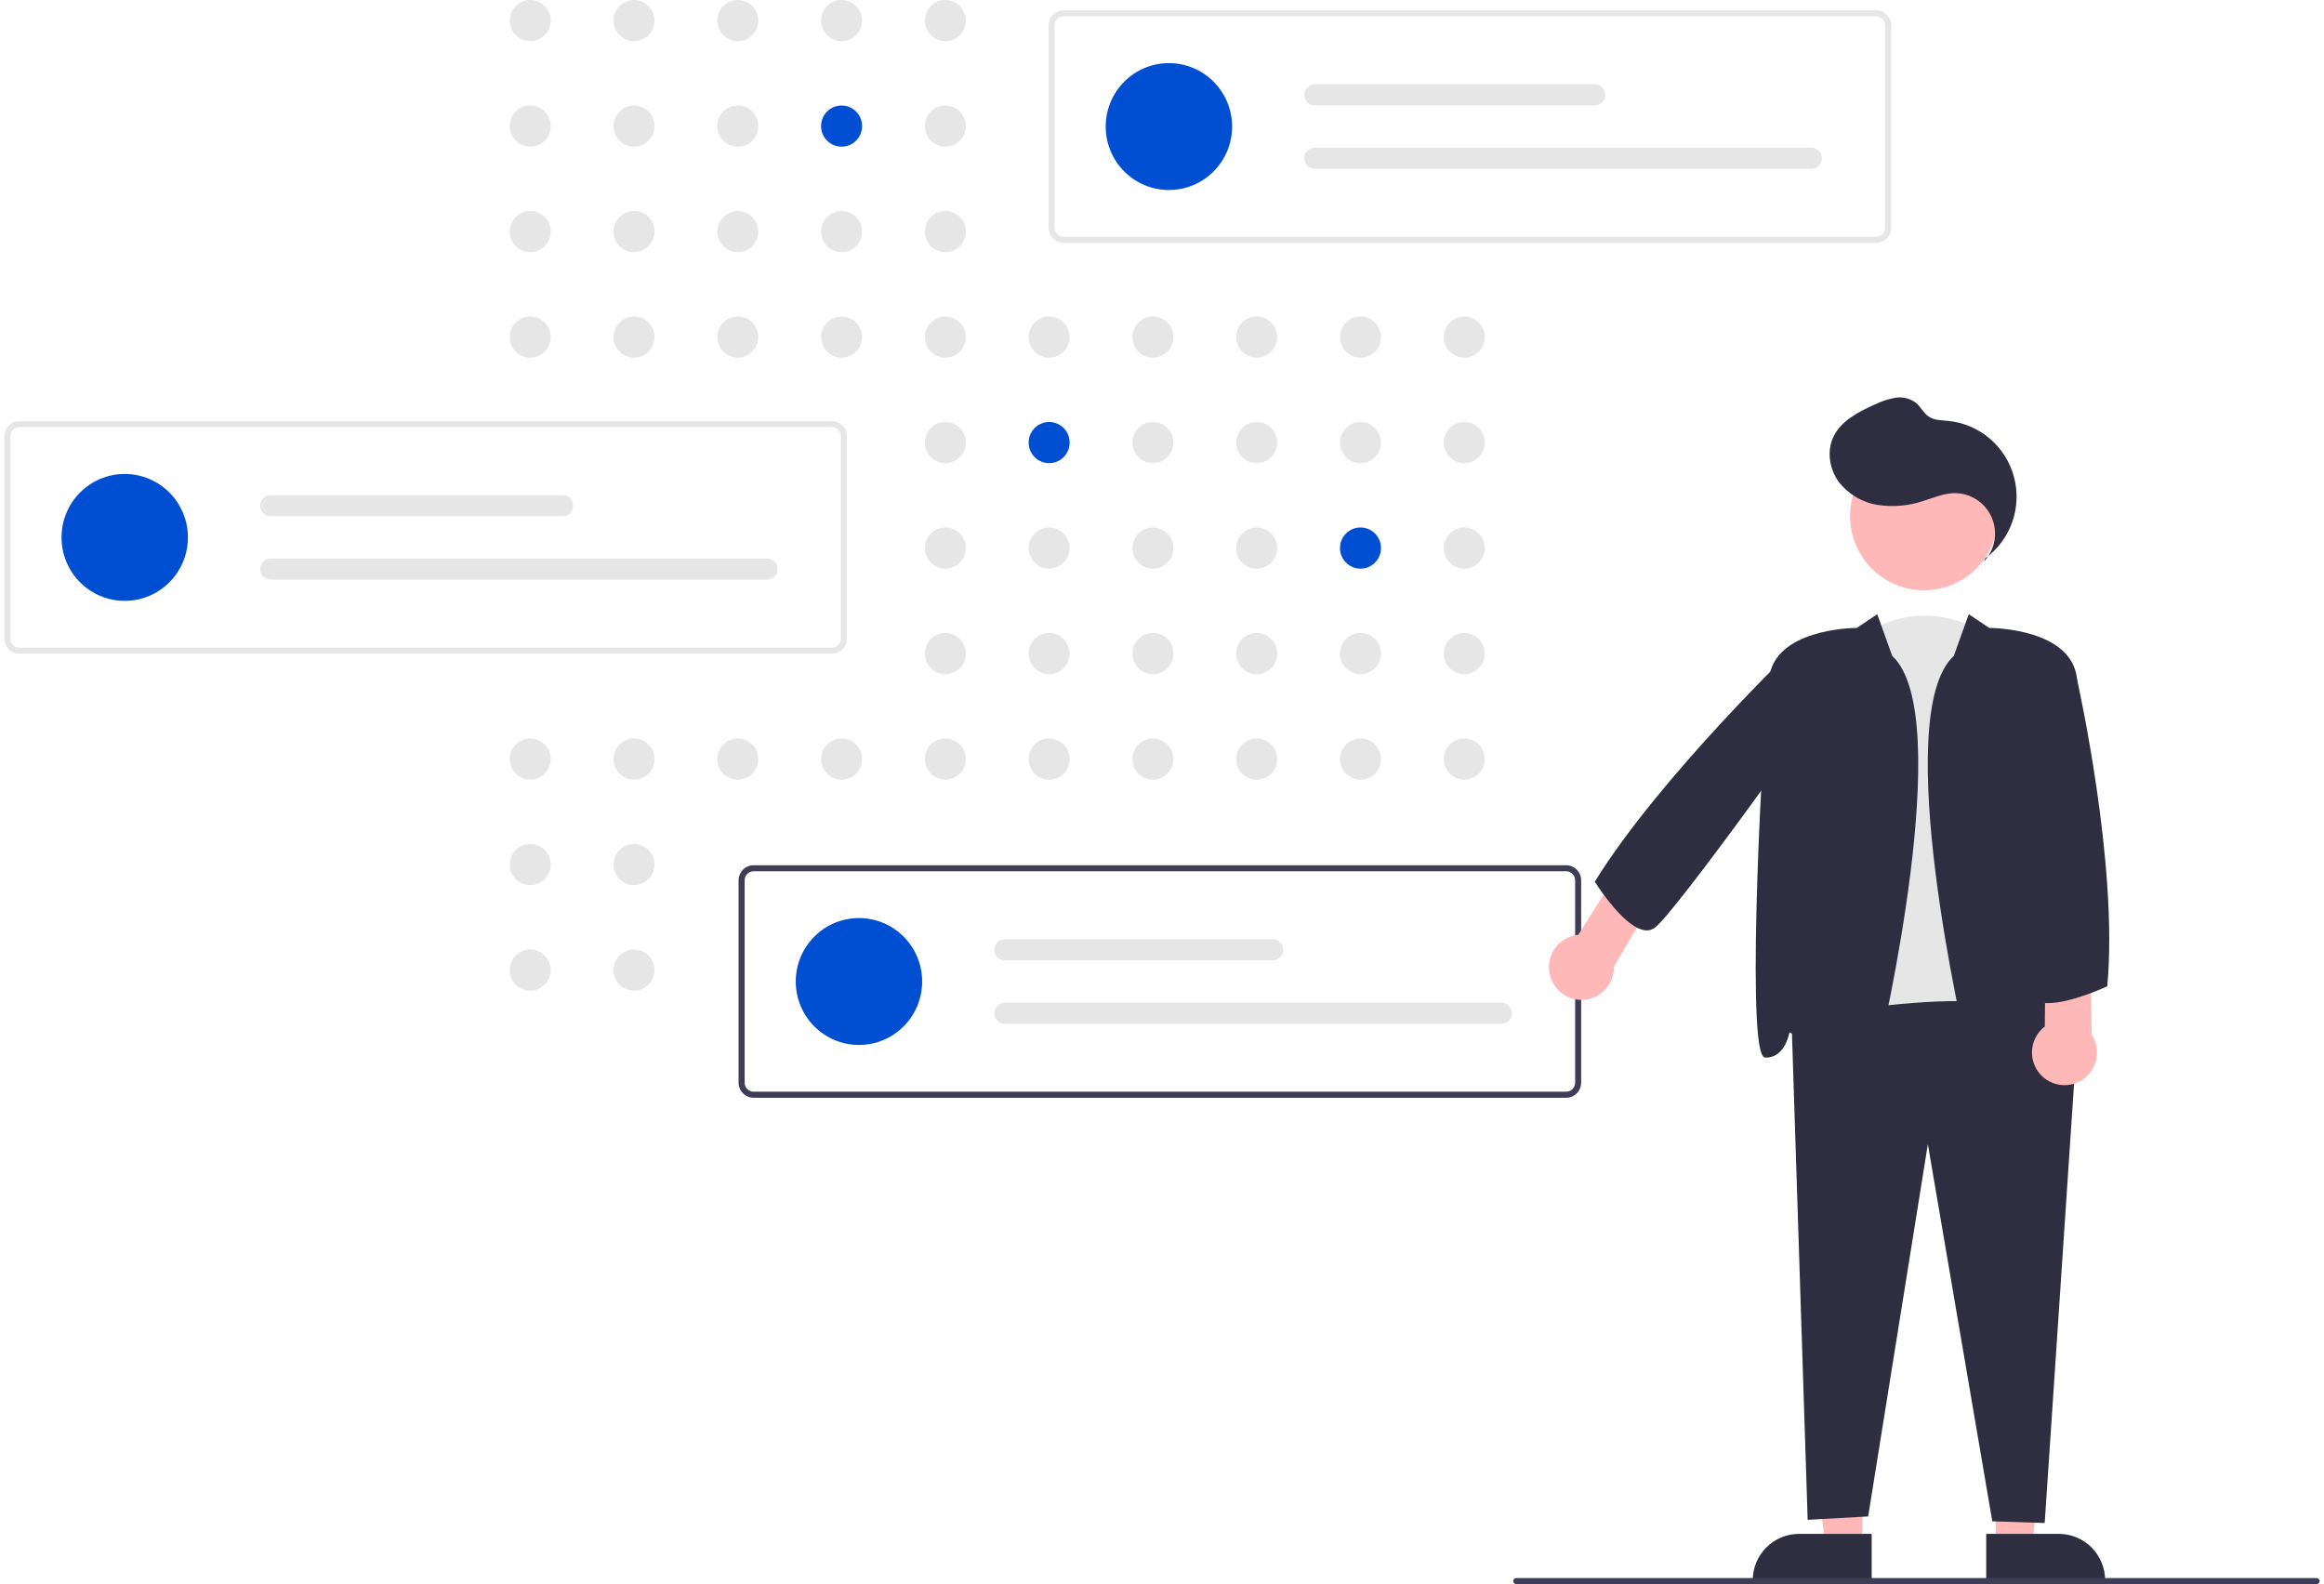 <svg xmlns="http://www.w3.org/2000/svg" width="267" height="182" viewBox="0 0 267 182" fill="none"><g clip-path="url(#clip0_530_303)"><path d="M60.917 4.73C62.218 4.73 63.272 3.671 63.272 2.365C63.272 1.059 62.218 0 60.917 0C59.616 0 58.561 1.059 58.561 2.365C58.561 3.671 59.616 4.73 60.917 4.73Z" fill="#E6E6E6"></path><path d="M72.84 4.73C74.141 4.73 75.196 3.671 75.196 2.365C75.196 1.059 74.141 0 72.84 0C71.539 0 70.485 1.059 70.485 2.365C70.485 3.671 71.539 4.73 72.84 4.73Z" fill="#E6E6E6"></path><path d="M84.764 4.73C86.065 4.73 87.119 3.671 87.119 2.365C87.119 1.059 86.065 0 84.764 0C83.463 0 82.408 1.059 82.408 2.365C82.408 3.671 83.463 4.73 84.764 4.73Z" fill="#E6E6E6"></path><path d="M96.687 4.73C97.988 4.73 99.043 3.671 99.043 2.365C99.043 1.059 97.988 0 96.687 0C95.386 0 94.332 1.059 94.332 2.365C94.332 3.671 95.386 4.73 96.687 4.73Z" fill="#E6E6E6"></path><path d="M108.611 4.73C109.912 4.73 110.966 3.671 110.966 2.365C110.966 1.059 109.912 0 108.611 0C107.31 0 106.255 1.059 106.255 2.365C106.255 3.671 107.31 4.73 108.611 4.73Z" fill="#E6E6E6"></path><path d="M60.917 16.85C62.218 16.85 63.272 15.791 63.272 14.486C63.272 13.18 62.218 12.121 60.917 12.121C59.616 12.121 58.561 13.18 58.561 14.486C58.561 15.791 59.616 16.85 60.917 16.85Z" fill="#E6E6E6"></path><path d="M72.84 16.85C74.141 16.85 75.196 15.791 75.196 14.486C75.196 13.18 74.141 12.121 72.84 12.121C71.539 12.121 70.485 13.18 70.485 14.486C70.485 15.791 71.539 16.85 72.84 16.85Z" fill="#E6E6E6"></path><path d="M84.764 16.85C86.065 16.85 87.119 15.791 87.119 14.486C87.119 13.18 86.065 12.121 84.764 12.121C83.463 12.121 82.408 13.18 82.408 14.486C82.408 15.791 83.463 16.85 84.764 16.85Z" fill="#E6E6E6"></path><path d="M96.687 16.85C97.988 16.85 99.043 15.791 99.043 14.486C99.043 13.18 97.988 12.121 96.687 12.121C95.386 12.121 94.332 13.18 94.332 14.486C94.332 15.791 95.386 16.85 96.687 16.85Z" fill="#004FD3"></path><path d="M108.611 16.85C109.912 16.85 110.966 15.791 110.966 14.486C110.966 13.18 109.912 12.121 108.611 12.121C107.31 12.121 106.255 13.18 106.255 14.486C106.255 15.791 107.31 16.85 108.611 16.85Z" fill="#E6E6E6"></path><path d="M132.458 16.85C133.759 16.85 134.813 15.791 134.813 14.486C134.813 13.18 133.759 12.121 132.458 12.121C131.157 12.121 130.102 13.18 130.102 14.486C130.102 15.791 131.157 16.85 132.458 16.85Z" fill="#E6E6E6"></path><path d="M60.917 28.971C62.218 28.971 63.272 27.912 63.272 26.606C63.272 25.3 62.218 24.241 60.917 24.241C59.616 24.241 58.561 25.3 58.561 26.606C58.561 27.912 59.616 28.971 60.917 28.971Z" fill="#E6E6E6"></path><path d="M72.84 28.971C74.141 28.971 75.196 27.912 75.196 26.606C75.196 25.3 74.141 24.241 72.84 24.241C71.539 24.241 70.485 25.3 70.485 26.606C70.485 27.912 71.539 28.971 72.84 28.971Z" fill="#E6E6E6"></path><path d="M84.764 28.971C86.065 28.971 87.119 27.912 87.119 26.606C87.119 25.3 86.065 24.241 84.764 24.241C83.463 24.241 82.408 25.3 82.408 26.606C82.408 27.912 83.463 28.971 84.764 28.971Z" fill="#E6E6E6"></path><path d="M96.687 28.971C97.988 28.971 99.043 27.912 99.043 26.606C99.043 25.3 97.988 24.241 96.687 24.241C95.386 24.241 94.332 25.3 94.332 26.606C94.332 27.912 95.386 28.971 96.687 28.971Z" fill="#E6E6E6"></path><path d="M108.611 28.971C109.912 28.971 110.966 27.912 110.966 26.606C110.966 25.3 109.912 24.241 108.611 24.241C107.31 24.241 106.255 25.3 106.255 26.606C106.255 27.912 107.31 28.971 108.611 28.971Z" fill="#E6E6E6"></path><path d="M60.917 41.092C62.218 41.092 63.272 40.033 63.272 38.727C63.272 37.421 62.218 36.362 60.917 36.362C59.616 36.362 58.561 37.421 58.561 38.727C58.561 40.033 59.616 41.092 60.917 41.092Z" fill="#E6E6E6"></path><path d="M72.84 41.092C74.141 41.092 75.196 40.033 75.196 38.727C75.196 37.421 74.141 36.362 72.84 36.362C71.539 36.362 70.485 37.421 70.485 38.727C70.485 40.033 71.539 41.092 72.84 41.092Z" fill="#E6E6E6"></path><path d="M84.764 41.092C86.065 41.092 87.119 40.033 87.119 38.727C87.119 37.421 86.065 36.362 84.764 36.362C83.463 36.362 82.408 37.421 82.408 38.727C82.408 40.033 83.463 41.092 84.764 41.092Z" fill="#E6E6E6"></path><path d="M96.687 41.092C97.988 41.092 99.043 40.033 99.043 38.727C99.043 37.421 97.988 36.362 96.687 36.362C95.386 36.362 94.332 37.421 94.332 38.727C94.332 40.033 95.386 41.092 96.687 41.092Z" fill="#E6E6E6"></path><path d="M108.611 41.092C109.912 41.092 110.966 40.033 110.966 38.727C110.966 37.421 109.912 36.362 108.611 36.362C107.31 36.362 106.255 37.421 106.255 38.727C106.255 40.033 107.31 41.092 108.611 41.092Z" fill="#E6E6E6"></path><path d="M120.534 41.092C121.835 41.092 122.89 40.033 122.89 38.727C122.89 37.421 121.835 36.362 120.534 36.362C119.233 36.362 118.179 37.421 118.179 38.727C118.179 40.033 119.233 41.092 120.534 41.092Z" fill="#E6E6E6"></path><path d="M132.458 41.092C133.759 41.092 134.813 40.033 134.813 38.727C134.813 37.421 133.759 36.362 132.458 36.362C131.157 36.362 130.102 37.421 130.102 38.727C130.102 40.033 131.157 41.092 132.458 41.092Z" fill="#E6E6E6"></path><path d="M144.381 41.092C145.682 41.092 146.737 40.033 146.737 38.727C146.737 37.421 145.682 36.362 144.381 36.362C143.08 36.362 142.026 37.421 142.026 38.727C142.026 40.033 143.08 41.092 144.381 41.092Z" fill="#E6E6E6"></path><path d="M156.305 41.092C157.606 41.092 158.66 40.033 158.66 38.727C158.66 37.421 157.606 36.362 156.305 36.362C155.004 36.362 153.949 37.421 153.949 38.727C153.949 40.033 155.004 41.092 156.305 41.092Z" fill="#E6E6E6"></path><path d="M168.228 41.092C169.529 41.092 170.584 40.033 170.584 38.727C170.584 37.421 169.529 36.362 168.228 36.362C166.928 36.362 165.873 37.421 165.873 38.727C165.873 40.033 166.928 41.092 168.228 41.092Z" fill="#E6E6E6"></path><path d="M108.611 53.212C109.912 53.212 110.966 52.154 110.966 50.848C110.966 49.542 109.912 48.483 108.611 48.483C107.31 48.483 106.255 49.542 106.255 50.848C106.255 52.154 107.31 53.212 108.611 53.212Z" fill="#E6E6E6"></path><path d="M120.534 53.212C121.835 53.212 122.89 52.154 122.89 50.848C122.89 49.542 121.835 48.483 120.534 48.483C119.233 48.483 118.179 49.542 118.179 50.848C118.179 52.154 119.233 53.212 120.534 53.212Z" fill="#004FD3"></path><path d="M132.458 53.212C133.759 53.212 134.813 52.154 134.813 50.848C134.813 49.542 133.759 48.483 132.458 48.483C131.157 48.483 130.102 49.542 130.102 50.848C130.102 52.154 131.157 53.212 132.458 53.212Z" fill="#E6E6E6"></path><path d="M144.381 53.212C145.682 53.212 146.737 52.154 146.737 50.848C146.737 49.542 145.682 48.483 144.381 48.483C143.08 48.483 142.026 49.542 142.026 50.848C142.026 52.154 143.08 53.212 144.381 53.212Z" fill="#E6E6E6"></path><path d="M156.305 53.212C157.606 53.212 158.66 52.154 158.66 50.848C158.66 49.542 157.606 48.483 156.305 48.483C155.004 48.483 153.949 49.542 153.949 50.848C153.949 52.154 155.004 53.212 156.305 53.212Z" fill="#E6E6E6"></path><path d="M168.228 53.212C169.529 53.212 170.584 52.154 170.584 50.848C170.584 49.542 169.529 48.483 168.228 48.483C166.928 48.483 165.873 49.542 165.873 50.848C165.873 52.154 166.928 53.212 168.228 53.212Z" fill="#E6E6E6"></path><path d="M108.611 65.333C109.912 65.333 110.966 64.274 110.966 62.968C110.966 61.662 109.912 60.603 108.611 60.603C107.31 60.603 106.255 61.662 106.255 62.968C106.255 64.274 107.31 65.333 108.611 65.333Z" fill="#E6E6E6"></path><path d="M120.534 65.333C121.835 65.333 122.89 64.274 122.89 62.968C122.89 61.662 121.835 60.603 120.534 60.603C119.233 60.603 118.179 61.662 118.179 62.968C118.179 64.274 119.233 65.333 120.534 65.333Z" fill="#E6E6E6"></path><path d="M132.458 65.333C133.759 65.333 134.813 64.274 134.813 62.968C134.813 61.662 133.759 60.603 132.458 60.603C131.157 60.603 130.102 61.662 130.102 62.968C130.102 64.274 131.157 65.333 132.458 65.333Z" fill="#E6E6E6"></path><path d="M144.381 65.333C145.682 65.333 146.737 64.274 146.737 62.968C146.737 61.662 145.682 60.603 144.381 60.603C143.08 60.603 142.026 61.662 142.026 62.968C142.026 64.274 143.08 65.333 144.381 65.333Z" fill="#E6E6E6"></path><path d="M156.305 65.333C157.606 65.333 158.66 64.274 158.66 62.968C158.66 61.662 157.606 60.603 156.305 60.603C155.004 60.603 153.949 61.662 153.949 62.968C153.949 64.274 155.004 65.333 156.305 65.333Z" fill="#004FD3"></path><path d="M168.228 65.333C169.529 65.333 170.584 64.274 170.584 62.968C170.584 61.662 169.529 60.603 168.228 60.603C166.928 60.603 165.873 61.662 165.873 62.968C165.873 64.274 166.928 65.333 168.228 65.333Z" fill="#E6E6E6"></path><path d="M108.611 77.454C109.912 77.454 110.966 76.395 110.966 75.089C110.966 73.783 109.912 72.724 108.611 72.724C107.31 72.724 106.255 73.783 106.255 75.089C106.255 76.395 107.31 77.454 108.611 77.454Z" fill="#E6E6E6"></path><path d="M120.534 77.454C121.835 77.454 122.89 76.395 122.89 75.089C122.89 73.783 121.835 72.724 120.534 72.724C119.233 72.724 118.179 73.783 118.179 75.089C118.179 76.395 119.233 77.454 120.534 77.454Z" fill="#E6E6E6"></path><path d="M132.458 77.454C133.759 77.454 134.813 76.395 134.813 75.089C134.813 73.783 133.759 72.724 132.458 72.724C131.157 72.724 130.102 73.783 130.102 75.089C130.102 76.395 131.157 77.454 132.458 77.454Z" fill="#E6E6E6"></path><path d="M144.381 77.454C145.682 77.454 146.737 76.395 146.737 75.089C146.737 73.783 145.682 72.724 144.381 72.724C143.08 72.724 142.026 73.783 142.026 75.089C142.026 76.395 143.08 77.454 144.381 77.454Z" fill="#E6E6E6"></path><path d="M156.305 77.454C157.606 77.454 158.66 76.395 158.66 75.089C158.66 73.783 157.606 72.724 156.305 72.724C155.004 72.724 153.949 73.783 153.949 75.089C153.949 76.395 155.004 77.454 156.305 77.454Z" fill="#E6E6E6"></path><path d="M168.228 77.454C169.529 77.454 170.584 76.395 170.584 75.089C170.584 73.783 169.529 72.724 168.228 72.724C166.928 72.724 165.873 73.783 165.873 75.089C165.873 76.395 166.928 77.454 168.228 77.454Z" fill="#E6E6E6"></path><path d="M60.917 89.575C62.218 89.575 63.272 88.516 63.272 87.21C63.272 85.904 62.218 84.845 60.917 84.845C59.616 84.845 58.561 85.904 58.561 87.21C58.561 88.516 59.616 89.575 60.917 89.575Z" fill="#E6E6E6"></path><path d="M72.84 89.575C74.141 89.575 75.196 88.516 75.196 87.21C75.196 85.904 74.141 84.845 72.84 84.845C71.539 84.845 70.485 85.904 70.485 87.21C70.485 88.516 71.539 89.575 72.84 89.575Z" fill="#E6E6E6"></path><path d="M84.764 89.575C86.065 89.575 87.119 88.516 87.119 87.21C87.119 85.904 86.065 84.845 84.764 84.845C83.463 84.845 82.408 85.904 82.408 87.21C82.408 88.516 83.463 89.575 84.764 89.575Z" fill="#E6E6E6"></path><path d="M96.687 89.575C97.988 89.575 99.043 88.516 99.043 87.21C99.043 85.904 97.988 84.845 96.687 84.845C95.386 84.845 94.332 85.904 94.332 87.21C94.332 88.516 95.386 89.575 96.687 89.575Z" fill="#E6E6E6"></path><path d="M108.611 89.575C109.912 89.575 110.966 88.516 110.966 87.21C110.966 85.904 109.912 84.845 108.611 84.845C107.31 84.845 106.255 85.904 106.255 87.21C106.255 88.516 107.31 89.575 108.611 89.575Z" fill="#E6E6E6"></path><path d="M120.534 89.575C121.835 89.575 122.89 88.516 122.89 87.21C122.89 85.904 121.835 84.845 120.534 84.845C119.233 84.845 118.179 85.904 118.179 87.21C118.179 88.516 119.233 89.575 120.534 89.575Z" fill="#E6E6E6"></path><path d="M132.458 89.575C133.759 89.575 134.813 88.516 134.813 87.21C134.813 85.904 133.759 84.845 132.458 84.845C131.157 84.845 130.102 85.904 130.102 87.21C130.102 88.516 131.157 89.575 132.458 89.575Z" fill="#E6E6E6"></path><path d="M144.381 89.575C145.682 89.575 146.737 88.516 146.737 87.21C146.737 85.904 145.682 84.845 144.381 84.845C143.08 84.845 142.026 85.904 142.026 87.21C142.026 88.516 143.08 89.575 144.381 89.575Z" fill="#E6E6E6"></path><path d="M156.305 89.575C157.606 89.575 158.66 88.516 158.66 87.21C158.66 85.904 157.606 84.845 156.305 84.845C155.004 84.845 153.949 85.904 153.949 87.21C153.949 88.516 155.004 89.575 156.305 89.575Z" fill="#E6E6E6"></path><path d="M168.228 89.575C169.529 89.575 170.584 88.516 170.584 87.21C170.584 85.904 169.529 84.845 168.228 84.845C166.928 84.845 165.873 85.904 165.873 87.21C165.873 88.516 166.928 89.575 168.228 89.575Z" fill="#E6E6E6"></path><path d="M60.915 101.695C62.216 101.695 63.271 100.636 63.271 99.33C63.271 98.024 62.216 96.965 60.915 96.965C59.614 96.965 58.56 98.024 58.56 99.33C58.56 100.636 59.614 101.695 60.915 101.695Z" fill="#E6E6E6"></path><path d="M72.84 101.695C74.141 101.695 75.196 100.636 75.196 99.33C75.196 98.024 74.141 96.966 72.84 96.966C71.539 96.966 70.485 98.024 70.485 99.33C70.485 100.636 71.539 101.695 72.84 101.695Z" fill="#E6E6E6"></path><path d="M60.915 113.815C62.216 113.815 63.271 112.757 63.271 111.451C63.271 110.145 62.216 109.086 60.915 109.086C59.614 109.086 58.56 110.145 58.56 111.451C58.56 112.757 59.614 113.815 60.915 113.815Z" fill="#E6E6E6"></path><path d="M72.84 113.816C74.141 113.816 75.196 112.757 75.196 111.451C75.196 110.145 74.141 109.086 72.84 109.086C71.539 109.086 70.485 110.145 70.485 111.451C70.485 112.757 71.539 113.816 72.84 113.816Z" fill="#E6E6E6"></path><path d="M96.687 113.816C97.988 113.816 99.043 112.757 99.043 111.451C99.043 110.145 97.988 109.086 96.687 109.086C95.386 109.086 94.332 110.145 94.332 111.451C94.332 112.757 95.386 113.816 96.687 113.816Z" fill="#E6E6E6"></path><path d="M215.537 27.9H122.193C121.735 27.899 121.295 27.716 120.971 27.391C120.647 27.065 120.465 26.624 120.464 26.164V2.918C120.465 2.458 120.647 2.017 120.971 1.692C121.295 1.367 121.735 1.184 122.193 1.183H215.537C215.996 1.184 216.435 1.367 216.759 1.692C217.083 2.017 217.265 2.458 217.266 2.918V26.164C217.265 26.624 217.083 27.065 216.759 27.391C216.435 27.716 215.996 27.899 215.537 27.9ZM122.193 1.877C121.918 1.877 121.654 1.987 121.46 2.182C121.266 2.378 121.156 2.642 121.156 2.918V26.164C121.156 26.44 121.266 26.705 121.46 26.9C121.654 27.095 121.918 27.205 122.193 27.206H215.537C215.812 27.205 216.076 27.095 216.27 26.9C216.465 26.705 216.574 26.44 216.574 26.164V2.918C216.574 2.642 216.465 2.378 216.27 2.182C216.076 1.987 215.812 1.877 215.537 1.877H122.193Z" fill="#E6E6E6"></path><path d="M134.293 21.83C138.303 21.83 141.553 18.567 141.553 14.541C141.553 10.516 138.303 7.253 134.293 7.253C130.284 7.253 127.033 10.516 127.033 14.541C127.033 18.567 130.284 21.83 134.293 21.83Z" fill="#004FD3"></path><path d="M151.061 9.682C150.74 9.682 150.432 9.81 150.205 10.038C149.978 10.266 149.851 10.575 149.851 10.897C149.851 11.219 149.978 11.528 150.205 11.756C150.432 11.984 150.74 12.112 151.061 12.112H183.212C183.533 12.112 183.841 11.984 184.068 11.756C184.295 11.528 184.422 11.219 184.422 10.897C184.422 10.575 184.295 10.266 184.068 10.038C183.841 9.81 183.533 9.682 183.212 9.682H151.061Z" fill="#E6E6E6"></path><path d="M151.061 16.971C150.74 16.971 150.432 17.099 150.205 17.327C149.978 17.554 149.851 17.863 149.851 18.186C149.851 18.508 149.978 18.817 150.205 19.044C150.432 19.272 150.74 19.4 151.061 19.4H208.104C208.425 19.4 208.733 19.272 208.96 19.044C209.187 18.817 209.314 18.508 209.314 18.186C209.314 17.863 209.187 17.554 208.96 17.327C208.733 17.099 208.425 16.971 208.104 16.971H151.061Z" fill="#E6E6E6"></path><path d="M95.573 75.103H2.229C1.77 75.102 1.331 74.919 1.007 74.594C0.683 74.268 0.501 73.827 0.5 73.367V50.121C0.501 49.661 0.683 49.22 1.007 48.895C1.331 48.569 1.77 48.386 2.229 48.386H95.573C96.031 48.386 96.471 48.569 96.794 48.895C97.119 49.22 97.301 49.661 97.301 50.121V73.367C97.301 73.827 97.119 74.268 96.794 74.594C96.471 74.919 96.031 75.102 95.573 75.103ZM2.229 49.08C1.954 49.08 1.69 49.19 1.496 49.385C1.301 49.581 1.192 49.845 1.191 50.121V73.367C1.192 73.643 1.301 73.908 1.496 74.103C1.69 74.298 1.954 74.408 2.229 74.408H95.573C95.848 74.408 96.112 74.298 96.306 74.103C96.5 73.908 96.61 73.643 96.61 73.367V50.121C96.61 49.845 96.5 49.581 96.306 49.385C96.112 49.19 95.848 49.08 95.573 49.08H2.229Z" fill="#E6E6E6"></path><path d="M14.329 69.033C18.338 69.033 21.589 65.769 21.589 61.744C21.589 57.719 18.338 54.455 14.329 54.455C10.319 54.455 7.069 57.719 7.069 61.744C7.069 65.769 10.319 69.033 14.329 69.033Z" fill="#004FD3"></path><path d="M31.096 56.885C30.775 56.885 30.467 57.013 30.241 57.241C30.014 57.469 29.886 57.778 29.886 58.1C29.886 58.422 30.014 58.731 30.241 58.959C30.467 59.187 30.775 59.315 31.096 59.315H64.631C64.952 59.315 65.26 59.187 65.487 58.959C65.713 58.731 65.841 58.422 65.841 58.1C65.841 57.778 65.713 57.469 65.487 57.241C65.26 57.013 64.952 56.885 64.631 56.885H31.096Z" fill="#E6E6E6"></path><path d="M31.096 64.174C30.775 64.174 30.467 64.302 30.241 64.529C30.014 64.757 29.886 65.066 29.886 65.388C29.886 65.711 30.014 66.02 30.241 66.247C30.467 66.475 30.775 66.603 31.096 66.603H88.14C88.461 66.603 88.768 66.475 88.995 66.247C89.222 66.02 89.35 65.711 89.35 65.388C89.35 65.066 89.222 64.757 88.995 64.529C88.768 64.302 88.461 64.174 88.14 64.174H31.096Z" fill="#E6E6E6"></path><path d="M179.928 126.123H86.584C86.126 126.123 85.686 125.94 85.362 125.614C85.038 125.289 84.856 124.848 84.855 124.388V101.142C84.856 100.682 85.038 100.241 85.362 99.915C85.686 99.59 86.126 99.407 86.584 99.407H179.928C180.387 99.407 180.826 99.59 181.15 99.915C181.474 100.241 181.656 100.682 181.657 101.142V124.388C181.656 124.848 181.474 125.289 181.15 125.614C180.826 125.94 180.387 126.123 179.928 126.123ZM86.584 100.101C86.309 100.101 86.045 100.211 85.851 100.406C85.656 100.601 85.547 100.866 85.547 101.142V124.388C85.547 124.664 85.656 124.929 85.851 125.124C86.045 125.319 86.309 125.429 86.584 125.429H179.928C180.203 125.429 180.467 125.319 180.661 125.124C180.856 124.929 180.965 124.664 180.965 124.388V101.142C180.965 100.866 180.856 100.601 180.661 100.406C180.467 100.211 180.203 100.101 179.928 100.101H86.584Z" fill="#3F3D56"></path><path d="M98.684 120.054C102.694 120.054 105.944 116.79 105.944 112.765C105.944 108.739 102.694 105.476 98.684 105.476C94.674 105.476 91.424 108.739 91.424 112.765C91.424 116.79 94.674 120.054 98.684 120.054Z" fill="#004FD3"></path><path d="M115.451 107.906C115.131 107.906 114.823 108.034 114.596 108.262C114.369 108.489 114.241 108.798 114.241 109.121C114.241 109.443 114.369 109.752 114.596 109.98C114.823 110.207 115.131 110.335 115.451 110.335H146.22C146.541 110.335 146.849 110.207 147.076 109.98C147.303 109.752 147.43 109.443 147.43 109.121C147.43 108.798 147.303 108.489 147.076 108.262C146.849 108.034 146.541 107.906 146.22 107.906H115.451Z" fill="#E6E6E6"></path><path d="M115.451 115.194C115.131 115.194 114.823 115.322 114.596 115.55C114.369 115.778 114.241 116.087 114.241 116.409C114.241 116.731 114.369 117.04 114.596 117.268C114.823 117.496 115.131 117.624 115.451 117.624H172.495C172.816 117.624 173.124 117.496 173.351 117.268C173.578 117.04 173.705 116.731 173.705 116.409C173.705 116.087 173.578 115.778 173.351 115.55C173.124 115.322 172.816 115.194 172.495 115.194H115.451Z" fill="#E6E6E6"></path><path d="M230.143 120.228C226.09 132.437 209.506 119.488 209.506 119.488L213.928 73.24C220.562 68.061 227.564 72.5 227.564 72.5L230.143 120.228Z" fill="#E6E6E6"></path><path d="M229.273 161.204L234.924 161.264L233.512 177.616L229.274 177.617L229.273 161.204Z" fill="#FFB8B8"></path><path d="M228.192 176.227H236.539C237.95 176.229 239.302 176.792 240.299 177.793C241.296 178.794 241.857 180.152 241.859 181.568V181.741H228.192V176.227Z" fill="#2F2E41"></path><path d="M213.954 161.204L207.699 161.204L209.715 177.616L213.953 177.617L213.954 161.204Z" fill="#FFB8B8"></path><path d="M201.368 181.741V181.568C201.368 180.151 201.928 178.793 202.926 177.791C203.924 176.79 205.277 176.227 206.687 176.227L215.034 176.228L215.034 181.742L201.368 181.741Z" fill="#2F2E41"></path><path d="M228.891 174.784L221.488 131.46L214.63 174.225L207.68 174.613L205.827 117.315L205.967 117.284C207.116 117.025 234.156 111.063 238.589 119.593L238.611 119.636L234.911 174.979L228.891 174.784Z" fill="#2F2E41"></path><path d="M221.046 67.821C225.735 67.821 229.537 64.004 229.537 59.296C229.537 54.588 225.735 50.771 221.046 50.771C216.356 50.771 212.555 54.588 212.555 59.296C212.555 64.004 216.356 67.821 221.046 67.821Z" fill="#FFB8B8"></path><path d="M228.179 123.881C227.184 123.605 226.467 122.457 225.922 120.27C225.828 119.893 217.012 82.191 224.468 75.361L226.186 70.568L228.538 72.142C229.37 72.15 237.879 72.366 238.607 77.842C239.319 83.202 241.257 119.115 239.309 121.348C239.271 121.398 239.222 121.438 239.167 121.466C239.111 121.494 239.05 121.51 238.988 121.511C237.014 121.511 236.415 119.312 236.274 118.611C235.804 118.806 234.406 119.524 232.108 121.83C230.685 123.259 229.569 123.944 228.647 123.944C228.489 123.945 228.332 123.924 228.179 123.881Z" fill="#2F2E41"></path><path d="M209.752 121.83C207.454 119.523 206.055 118.806 205.587 118.611C205.446 119.312 204.847 121.511 202.872 121.511C202.81 121.51 202.749 121.494 202.694 121.466C202.639 121.438 202.59 121.398 202.552 121.348C200.604 119.115 202.542 83.203 203.254 77.842C203.981 72.366 212.491 72.15 213.323 72.142L215.675 70.568L217.393 75.361C224.848 82.191 216.032 119.893 215.939 120.27C215.394 122.457 214.677 123.605 213.681 123.881C213.529 123.924 213.372 123.945 213.214 123.944C212.292 123.944 211.175 123.259 209.752 121.83Z" fill="#2F2E41"></path><path d="M228.056 64.165C229.493 63.128 230.58 61.676 231.175 60.003C231.769 58.33 231.842 56.515 231.384 54.799C230.926 53.083 229.958 51.548 228.61 50.398C227.262 49.247 225.596 48.536 223.836 48.359C223.054 48.281 222.212 48.293 221.564 47.847C220.988 47.451 220.678 46.764 220.149 46.307C219.813 46.046 219.427 45.858 219.015 45.754C218.603 45.649 218.174 45.632 217.754 45.701C216.918 45.846 216.107 46.114 215.347 46.495C213.465 47.338 211.463 48.375 210.606 50.258C209.864 51.888 210.192 53.899 211.242 55.348C212.347 56.783 213.958 57.738 215.742 58.016C217.517 58.282 219.328 58.118 221.027 57.538C222.147 57.184 223.254 56.702 224.428 56.662C225.344 56.632 226.249 56.875 227.027 57.362C227.805 57.849 228.422 58.557 228.798 59.397C229.174 60.237 229.293 61.17 229.139 62.077C228.985 62.985 228.566 63.826 227.935 64.494" fill="#2F2E41"></path><path d="M181.775 114.877C182.265 114.866 182.748 114.757 183.197 114.558C183.645 114.36 184.05 114.074 184.389 113.718C184.728 113.362 184.993 112.942 185.17 112.483C185.347 112.024 185.433 111.535 185.421 111.042L190.373 102.655L186.547 99.133L181.331 107.397C180.369 107.49 179.48 107.954 178.851 108.692C178.222 109.429 177.903 110.383 177.961 111.352C178.018 112.321 178.448 113.23 179.159 113.887C179.87 114.545 180.808 114.899 181.775 114.877Z" fill="#FFB8B8"></path><path d="M239.224 124.066C239.634 123.797 239.988 123.45 240.265 123.043C240.543 122.637 240.737 122.18 240.838 121.698C240.939 121.217 240.945 120.72 240.855 120.236C240.765 119.752 240.58 119.291 240.312 118.878L240.123 109.13L235.023 108.159L234.923 117.942C234.154 118.529 233.641 119.394 233.494 120.353C233.346 121.313 233.575 122.292 234.132 123.085C234.689 123.879 235.531 124.424 236.481 124.607C237.43 124.79 238.414 124.596 239.224 124.066Z" fill="#FFB8B8"></path><path d="M183.281 101.39L183.223 101.298L183.281 101.206C190.708 89.232 206.298 74.275 206.455 74.125L206.504 74.078L208.43 74.058L210.511 79.264C209.863 80.516 192.397 104.986 190.091 106.609C189.907 106.737 189.699 106.824 189.479 106.866C189.26 106.907 189.034 106.902 188.817 106.85C188.433 106.761 188.067 106.605 187.737 106.389C185.608 105.065 183.39 101.563 183.281 101.39Z" fill="#2F2E41"></path><path d="M234.053 115.054C233.846 114.983 233.656 114.87 233.495 114.721C233.334 114.573 233.205 114.392 233.117 114.191C232.005 111.587 236.771 78.684 236.974 77.285L237.013 77.02L238.624 78.045L238.64 78.115C238.688 78.325 243.381 99.286 242.109 113.214L242.099 113.314L242.009 113.356C241.815 113.446 237.906 115.248 235.301 115.248C234.876 115.259 234.454 115.193 234.053 115.054Z" fill="#2F2E41"></path><path d="M266.154 182H174.193C174.101 182 174.013 181.963 173.949 181.898C173.884 181.833 173.847 181.745 173.847 181.653C173.847 181.561 173.884 181.473 173.949 181.408C174.013 181.342 174.101 181.306 174.193 181.306H266.154C266.246 181.306 266.334 181.342 266.399 181.408C266.464 181.473 266.5 181.561 266.5 181.653C266.5 181.745 266.464 181.833 266.399 181.898C266.334 181.963 266.246 182 266.154 182Z" fill="#3F3D56"></path></g><defs><clipPath id="clip0_530_303"><rect width="266" height="182" fill="white" transform="translate(0.5)"></rect></clipPath></defs></svg>